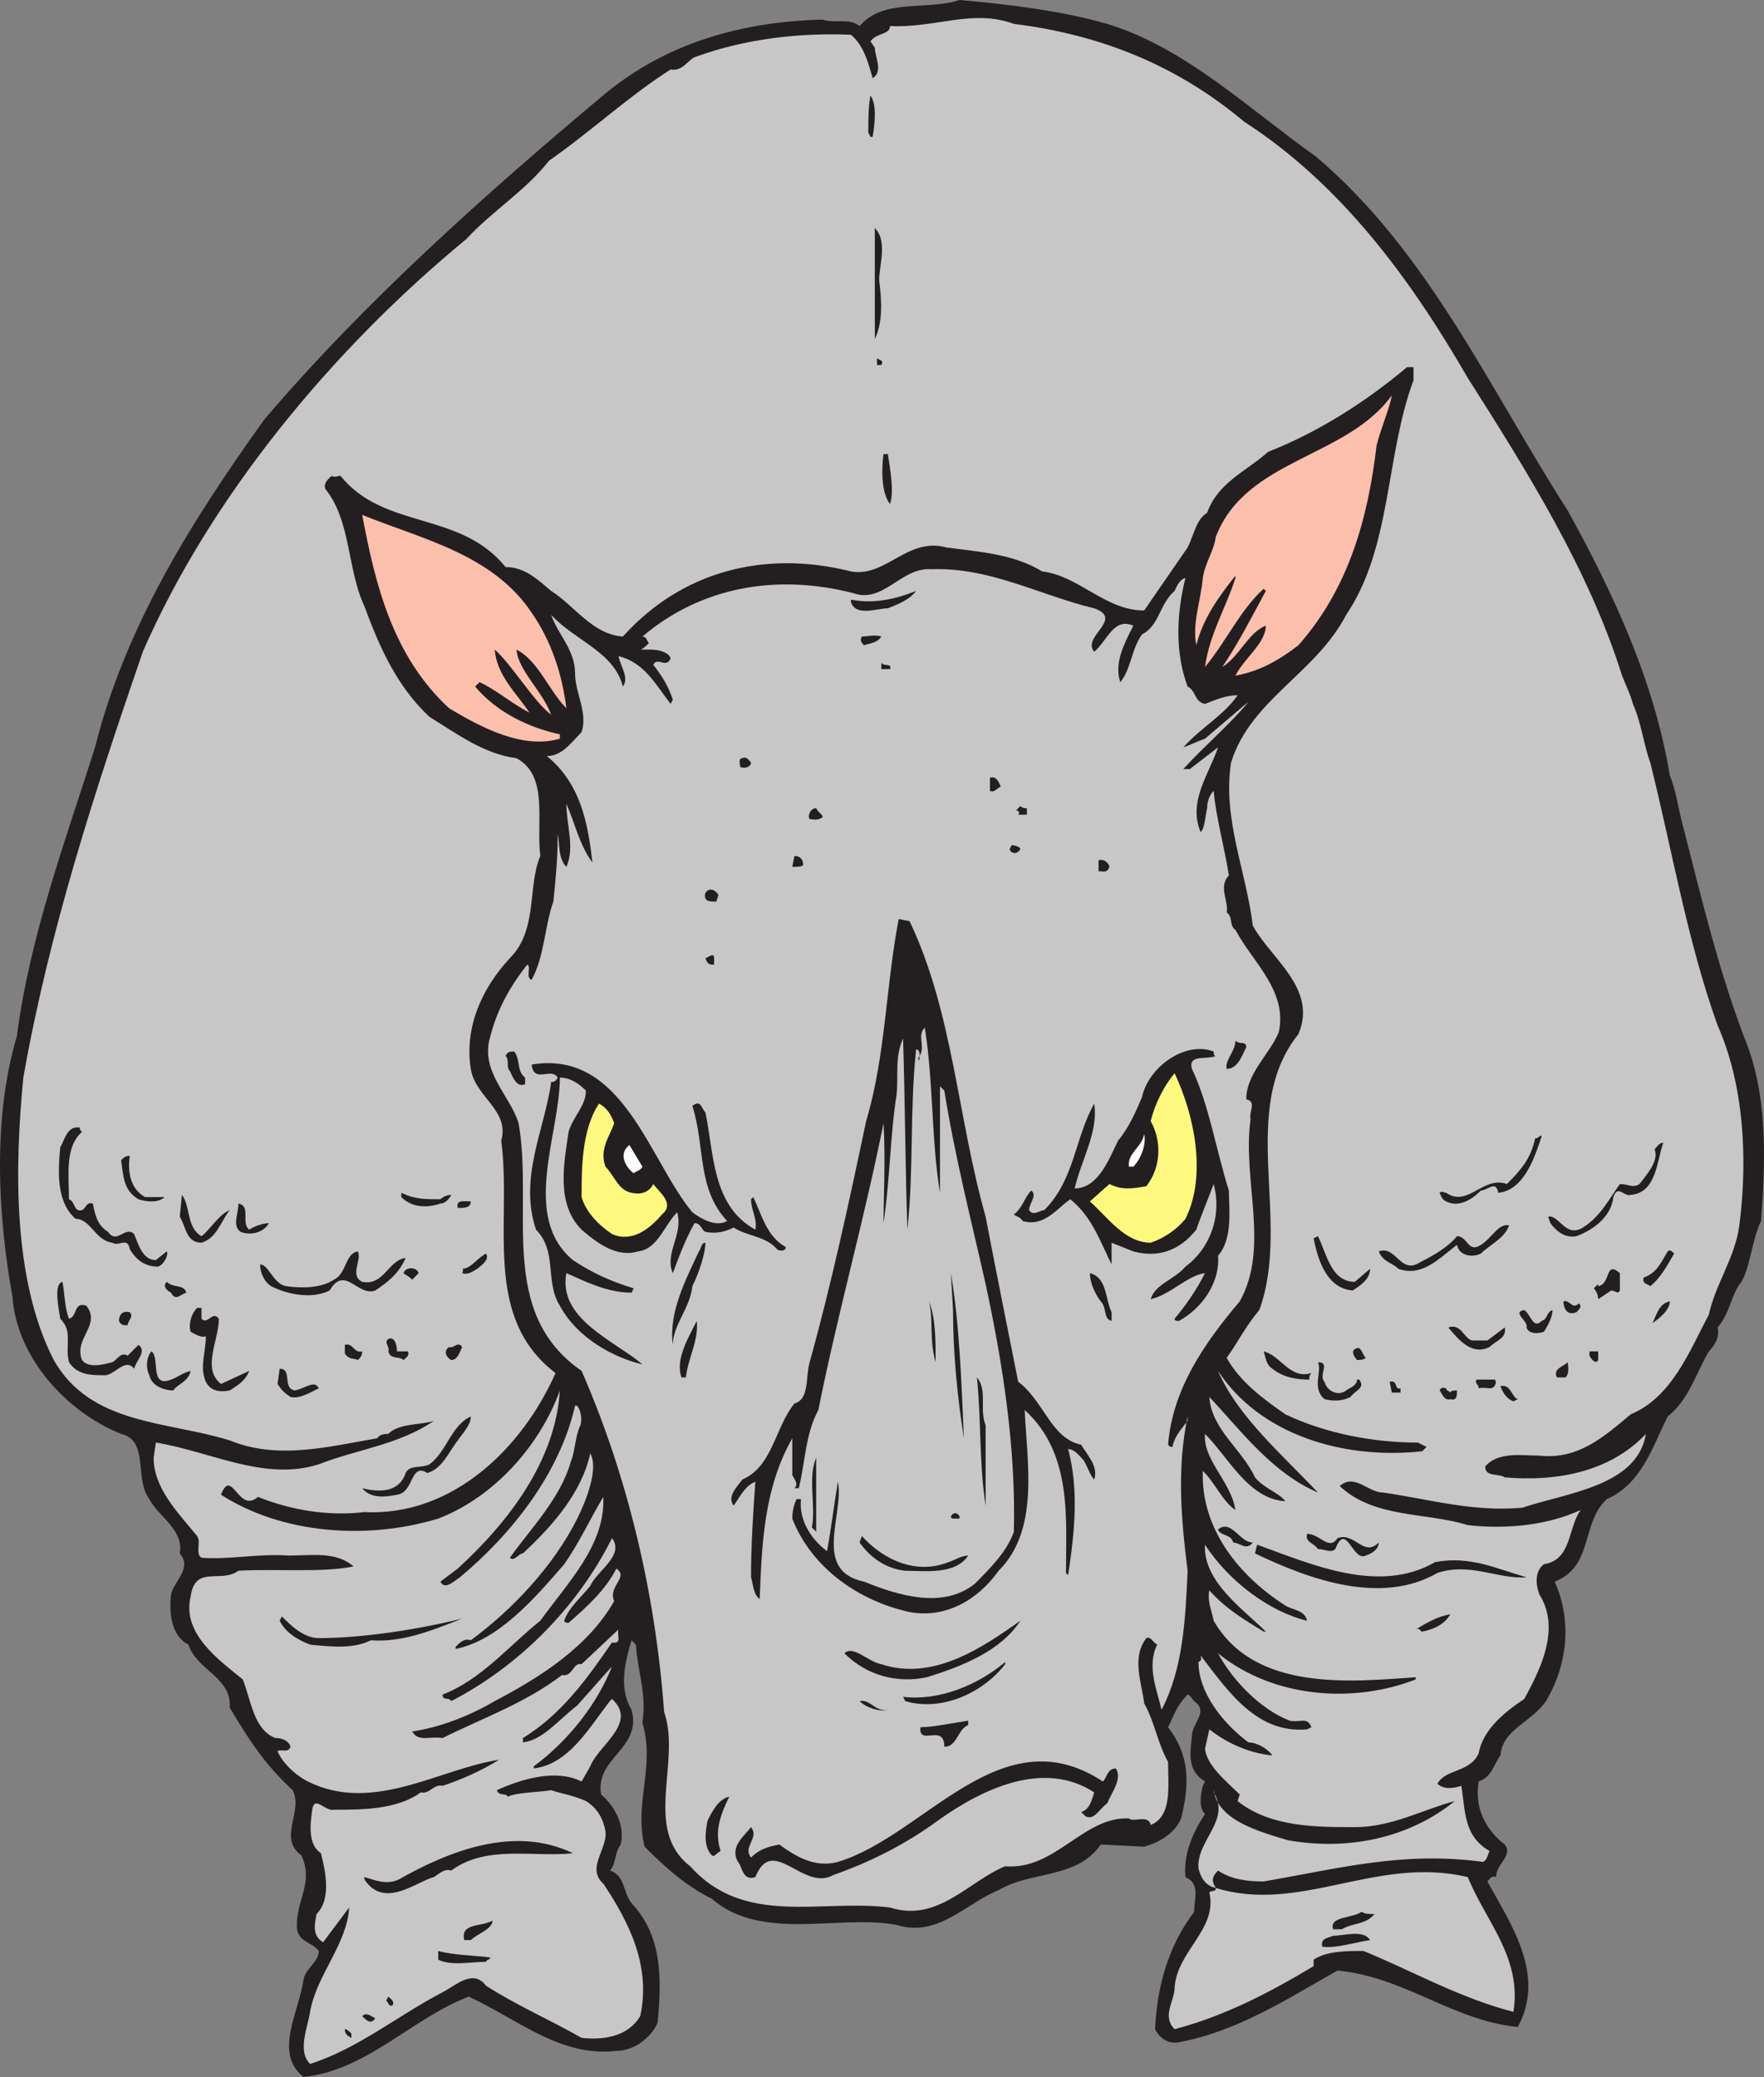 <svg xmlns="http://www.w3.org/2000/svg" width="609.078" height="717"><rect width="100%" height="100%" fill="#808080" stroke="none"/><path fill="#231f20" fill-rule="evenodd" d="M382.313 8.25c27 8.25 48.75 29.25 72 45.75 39 33 60 80.25 87 122.25 15.75 28.5 30 59.25 35.25 91.5 2.25 5.25 3 12 4.5 17.25 6.75 26.25 12.75 51.75 22.5 76.5 6.75 18.75 6 39.75 4.5 60-3 6-3.75 15.75-6.75 21-3.75 4.5-3.75 10.5-8.25 15.75.75 3-.75 6-3 8.25-4.5 7.5-6.75 16.5-14.25 22.5-5.25 10.5-9 23.25-21 28.5-9 8.25-4.5 23.25-18 28.5 6 13.5 4.5 28.5-3 41.25-5.25 7.5-15 9.75-15.75 18.75-2.25 3-3 7.5-7.5 9-1.5 9 2.25 16.5 9 21.75 3 3.75-3 6.75-3 11.25-1.5-.75-2.25.75-3 1.5 8.25 15 20.25 32.25 10.5 50.25-22.5-2.25-39-17.25-62.25-19.5-17.25 9.75-34.5 21-54.75 24.75-3.75.75-6.75-1.5-8.25-4.5.75-15 4.5-28.5 13.5-40.5 0-4.5 2.25-9.75-3-12-.75-7.5 2.25-15 6.75-21.75-2.25-2.25-1.5-6.75-.75-9.75l.75-1.5c-6-3.75-5.25-9-4.5-15.75 0-4.5 6-8.25.75-12-.75-.75-1.5-2.25-2.25-2.25-3.75 3.75-4.5 6.75-6.75 11.25 7.5 9.75 7.5 19.5 4.5 31.5-2.25 5.25-7.5 8.25-12.75 9.75l-15-.75c-8.25 12-24 9-35.25 15.75-11.25 4.5-21 16.5-35.25 12-19.5-3.75-46.5 6-63.75-9-9-4.5-15.75-10.5-23.25-18-3.75-15 3.75-27.75-.75-42.75 1.5-10.5-1.5-16.5-2.25-27l-1.5-1.5c-2.25 7.5-4.5 16.5 0 24 3.75 13.5-12.75 16.5-10.5 29.25 5.25 4.5 8.25 11.25 6.75 17.25-2.25 3-1.5 6.75-3.75 9 5.25 1.5 4.5 7.5 7.5 11.25 10.5 11.25 10.5 25.5 9 41.25-2.25 5.25-8.25 9.75-14.25 9.75-19.5 2.25-34.5-11.25-51-18.75-19.5 7.5-35.25 25.5-57 27.75-10.5-8.25-1.5-22.5 0-33.75.75-3.75 5.25-6 5.25-9.75-2.25-3-6.75-3-7.5-7.5-.75-9.75 6-15.75 1.5-25.5-8.25-6 .75-15-3-22.5-9.75-9-15-17.25-21.75-28.5.75-10.5-11.25-12.75-14.25-21.75-6-3-6.75-11.25-6-17.25.75-4.5 7.5-9 3-14.25 1.5-8.25-7.5-12.75-10.5-18.75-5.25-6.75 0-20.25-9.75-22.5-18.75-7.5-36-26.25-37.5-47.25-5.25-29.25-6.75-62.25 1.5-90 4.5-34.5 16.5-66.75 27-99.75 10.5-42 33.75-78.75 58.5-113.25 34.5-40.5 76.5-78 117.75-112.5 21-17.25 46.5-24.75 75-25.5 3.75 1.5 9-.75 12.75 2.25 8.25-9.75 23.25-5.25 34.5-9 17.25 1.5 35.25 3.75 51 8.25"/><path fill="#c8c7c8" fill-rule="evenodd" d="M429.563 42c33.75 21.75 57.75 54.75 77.25 88.5 21 33 42 66.75 53.25 102.75 1.5 3.75 3 6.75 3.75 9.75 3 6.75 3.75 14.25 6 20.25 7.5 30 12.75 61.5 23.25 90.75 9 20.25 10.5 45.75 7.5 69-1.5 11.25-8.25 20.25-10.5 30.75-6.75 12.75-12.75 28.5-27 34.5-9 7.5-18 15.75-31.5 14.25-6 0-14.25-1.5-18.75 3.75 0 3.75 4.5 2.25 6.75 3.75 17.25 1.5 36-1.5 48.75-15-3 18-27 20.25-42.75 25.5-17.25 1.5-32.25-3-48-5.25-5.25 0-9.75-6.75-15-2.25 12 11.25 30 9 44.25 13.5 13.5 1.5 27.75 0 39-5.25-4.5 6-3 17.25-12.75 18.75-3 2.25-3 6.75-1.5 10.5 7.5 12 0 26.25-5.25 36-6.75 4.5-14.25 10.5-15.75 18.75-3 6.75-11.25 5.25-14.25 10.5 2.25 2.25 6 1.5 8.25.75 1.5 9 .75 17.25 9.75 22.5-.75 1.5-.75 3-2.25 3.75-27.75-3.75-49.5 2.25-75.75 6.75-6 0-11.25-.75-15.75-3.75-2.25 2.25-2.25 3.75-.75 6 29.25 9 55.5-11.25 87-3.75 6 15 18.75 27.75 15.75 46.5-18-4.5-35.25-14.25-51.75-21-6 0-12.75 0-17.25 3v2.25c-15 9-30.75 17.25-48 21.75-4.5-4.5 0-9.75 0-14.25.75-12.75 15-20.25 12-33 .75-.75 2.25 0 2.25-1.5-3.75-.75-5.25-3.75-6-6.75-.75-9.75 11.25-16.5 5.25-26.25V618c1.5 10.5 15.75 14.25 25.5 17.25 21 3.75 42-.75 57.75-13.5-11.25 3-21.75 9-34.5 9-13.5 0-29.25 0-40.5-9l.75-2.25c-4.5-4.5-11.25-9.75-12-15.75l1.5-6.75c6.75 5.25 14.25 8.25 21.75 9-1.5-2.25-5.25-4.5-8.25-4.5-9-6.75-17.25-17.25-17.25-27.75 1.5-.75.75-1.5.75-2.25 9.75 12.75 19.5 27 36.75 25.5l1.5-.75c-1.5-3.75-3.75-1.5-7.5-2.25-9.75-3.75-19.5-13.5-24.75-23.25 19.5 15.75 47.25 17.25 68.25 9V579c-21.75 1.5-55.5 5.25-69.75-19.5-.75-3.75-2.25-6.75-1.5-10.5 6 6.75 12.75 10.5 18.75 14.25h.75c-7.5-7.5-21.75-17.25-21-30 8.25 12.75 22.5 23.25 35.25 26.25-.75-3.75-5.25-3.75-7.5-5.25-16.5-10.5-29.25-27-28.5-46.5 4.5 4.5 6.75 10.5 11.25 13.5-1.5-9.75-11.25-17.25-10.5-26.25 8.25 8.25 15 22.5 27.75 23.25-2.25-3-7.5-4.5-10.5-8.25-4.5-9.75-15-16.5-15.75-27.75 11.25 12 21.75 26.25 37.5 33-12-12.75-27.75-26.25-34.5-42 14.25 21.75 42.75 30.75 70.5 27.75l1.5-1.5-3-1.5c-15 0-31.5-3-45.75-9.75-7.5-5.25-15.75-11.25-20.25-19.5 3.75-5.25 6.75-11.25 11.25-16.5 11.25-30.75-7.5-69 13.5-95.25 6.75-15.75-9.75-26.25-15.75-37.5-2.25-18.75-10.5-36.75-7.5-56.25 6.75-21.75 29.25-30.75 39.75-51 15.75-23.25 13.5-54.75 23.25-81v-4.5h-2.25c-14.25 12-30.75 22.5-48 29.25-7.5 6.75-17.25 10.5-21 21-3.75 2.25-4.5 7.5-6.75 12l-15 21.75c-13.5 0-22.5-12-35.25-13.5-9.75-6-21.75-6.75-33-8.25-13.5-3.75-21 10.5-33 8.25-30-7.5-58.5 0-78.75 22.5-10.5-.75-16.5-10.5-24.75-15.75-4.5-3.75-9-8.25-15.75-8.25-15.75-19.5-42-12.75-57-31.5-.75 0-2.25.75-3 0-.75.75-3 2.25-2.25 4.5 9 11.25 7.5 27.75 13.5 40.5 5.25 14.25 11.25 27.75 22.5 38.25 9.75 6 18.75 12.75 30 14.25 11.25 6 6.75 21.75 8.25 33.75-4.5 10.5-.75 25.5-10.5 35.25-9.75 10.5-15.75 24-13.5 38.25 1.5 9.75 13.5 14.25 10.5 24.75 3.75 28.5-6.75 60.75 18.75 80.25-11.25 25.5-35.25 49.5-66 48-12.75 1.5-25.5-.75-36.75-5.25-6.75 6-9-10.5-12.75-.75 21 13.5 50.25 15.75 75 8.25 19.5-7.5 35.25-25.5 42-44.25-1.5 24-17.25 45-35.25 61.5l-6 4.5c1.5 3 4.5 0 6.75-1.5 18-15 34.5-36 39.75-59.25 1.5-.75 3 5.25 1.5 7.5-1.5 3.75-1.5 8.25-3 12-3.75 12.75-13.5 22.5-21 33 1.5 1.5 3-1.5 4.5-1.5 10.5-9.75 20.25-21 23.25-34.5 3 5.25-1.5 16.5-4.5 22.5-8.25 16.5-22.5 31.5-36.75 42-2.25-.75-3.75.75-5.25 2.25v.75c15-3 27.75-18 37.5-29.25 5.25-7.5 9-15.75 13.5-23.25.75 16.5-12 29.25-21.75 42.75-11.25 9-20.25 20.25-33.75 25.5 0 2.25 2.25.75 3 2.25 23.25-12 43.5-32.25 55.5-56.25 4.5 6-5.25 11.25-7.5 16.5-3 3.75-7.5 7.5-9 12 0 .75 1.5.75 1.5.75 6-5.25 12.75-11.25 16.5-18.75 4.5 3-3 6-.75 11.25-9 15.75-25.5 26.25-41.25 34.5-9 5.25-18.75 9-28.5 10.5 2.25 3.75 6 1.5 10.5 2.25 13.5-6.75 28.5-12 41.25-21.75 3.75.75 3.75-4.5 6.75-3.75l12.75-12c-.75 1.5 1.5 5.25-2.25 4.5-8.25 12-17.25 24.75-30.75 33v1.5c6.75-.75 12-7.5 18.75-12.75l12-13.5c-5.25 13.5-15.75 26.25-27 34.5v.75c12-1.5 18.75-13.5 26.25-23.25l.75-.75c9 8.25-4.5 15.75-7.5 23.25l-3 5.25c-9-4.5-21-.75-29.25 3 .75 2.25 3 .75 3.75 2.25 3-1.5 10.5-1.5 15-2.25 4.5 1.5 6.75 1.5 12 3.75 3.75 2.25 6 6 6.75 10.5.75 6-6.75 12.75-.75 18 9 13.5 16.5 28.5 12.75 45.75-4.5 7.5-13.5 8.25-20.25 7.5-10.5-6-22.5-11.25-33-18-4.5-6-10.5 0-15 2.25-15.75 8.25-29.25 19.5-45.75 24.75-4.5-4.5-.75-12.75 0-18 2.25-12.75 12.75-23.25 13.5-36l-9 12c-3.75-2.25-3-6-2.25-9.75 5.25-5.25 3-15 1.5-21-4.5-3-3.75-9.75-3-15s4.5.75 7.5 0c9.75 0 21.75 0 30-6 3 .75 4.5-3 7.5-2.25 6.75-2.25 13.5-5.25 19.5-9-20.25 3-43.5 18.75-66 7.5-4.5-2.25-9-6.75-10.5-10.5 1.5-.75 3.75.75 4.5-1.5-.75-2.25-3-3-5.25-3-7.5-3-8.25-12.75-11.25-20.25-8.25-6.75-21-15.75-18-28.5 1.5-11.25 10.5-4.5 16.5-9 12-.75 29.25.75 39.75-1.5-6-5.25-14.25-3.75-22.5-3.75-9.75-.75-21 1.5-30 .75-2.25-1.5 0-5.25-1.5-7.5-6.75-8.25-15-16.5-15-27l.75-5.25c18.75 3 37.5 13.5 56.25 7.5 13.5-5.25 27.75-6.75 39.75-15-4.5 1.5-12 .75-15.75 4.5-.75 0-3 0-3.75 1.5-17.25 3-34.5 7.5-51 .75-21.75-6.75-48-5.25-60.75-27.75-14.25-27.75-13.5-66.75-10.5-97.5 9-51 24.75-99 41.25-147 23.25-53.25 65.25-104.25 111.75-142.5 9-9.75 20.25-16.5 28.5-27 15-10.5 27.75-22.5 42-31.5 4.5.75 6-3.75 9-4.5 16.5-6 35.25-8.25 53.25-7.5 4.5 3.75 6 9.75 7.5 15 3.75-2.25.75-7.5.75-10.5l-1.5-2.25c2.25-3 6.75-2.25 6.75-5.25 15.75.75 28.5-6 42.75-.75 30 3.75 56.25 14.25 79.5 33.75"/><path fill="#231f20" fill-rule="evenodd" d="M301.313 47.25h-.75l-.75-1.5c0-4.5 0-9 .75-12.75 2.25 3 1.5 9.75.75 14.25m2.25 49.5c.75 6 1.5 14.25-1.5 20.25V78.75c4.5 4.5 1.5 12.75 1.5 18m.75 29.25h-1.5v-2.25c1.5.75 2.25.75 1.5 2.25"/><path fill="#fbbfac" fill-rule="evenodd" d="M475.313 153.75c-3 25.5-9.75 49.5-27 69-6.75 5.25-13.5 9-21.75 10.5 3-6 10.5-11.25 10.5-17.25-6 2.25-9 10.5-15 14.25 6-9 10.5-18 15-26.25l-.75-.75c-8.25 7.5-12.75 18-20.25 27 1.5-11.25 7.5-21 10.5-30.75v-.75c-6 7.5-11.25 15-13.5 24-1.5-7.5 1.5-15 2.25-23.25.75-5.25 3.75-9 4.5-14.25 10.5-27 45-27 60.75-48.75-.75 4.5-3.75 11.25-5.25 17.25"/><path fill="#231f20" fill-rule="evenodd" d="M306.563 156.75c.75 5.25 2.25 12.75.75 17.25-3-3.75-3-12-2.25-17.25h1.5"/><path fill="#fbbfac" fill-rule="evenodd" d="M183.563 211.5c6.75 9.75 10.5 21 12 33-6-6-9.75-16.5-17.25-20.25.75 7.5 9 14.25 12 22.5-6-4.5-13.5-17.25-19.5-22.5.75 9 7.5 15 12 21.75-6-3-12-8.25-17.25-10.5l-1.5 1.5c7.5 9 18.75 14.25 29.25 16.5v1.5c-12.75 3.75-27-3.75-38.25-10.5-19.5-18-25.5-42.75-30-66.75 20.25 8.25 45 13.5 58.5 33.75"/><path fill="#c8c7c8" fill-rule="evenodd" d="M377.813 210c10.5 3.75-4.5 9.75 0 15 4.5-3.75 6.75-12 13.5-9-3 6-6.75 12.75-4.5 19.5 3.75-4.5 3.75-11.25 7.5-16.5 6-3 6-10.5 11.25-15 .75-1.5 1.5-3.75 3.75-4.5-3 12-3.75 25.5.75 37.5 3 1.5 2.25 5.25 6 6 3.75-1.5 7.5-3 11.25-3-4.5 6.75-12.75 11.25-18.75 18 2.25-.75 5.25-2.25 7.5-3l15-12.75c-6 7.5-15 15-22.5 23.25h2.25l9.75-7.5c-3 9-10.5 18.75-6 29.25 1.5-1.5 1.5-5.25 2.25-8.25 0-2.25.75-4.5 2.25-6 .75 9 3.75 19.5 5.25 29.25-3.75 3.75 0 9-.75 12.75 2.25 1.5.75 4.5 3 6 6 11.25 18 21 15 35.25-3 7.5-11.25 14.25-11.25 23.25 3.75.75.75 4.5 1.5 6.75-3 21 6.75 44.25-3.75 63-12.75 15-23.25 30.75-24.75 49.5.75.75.75.75 1.5.75.75-3.75 3-6 5.25-9V489c-3.75 18-2.25 35.25 0 53.25-.75 16.5-1.5 33.75-9 48-1.5-6.75-5.25-15-1.5-22.5-1.5-.75-2.25-3-3.75-2.25-5.25 6.75-1.5 15.75-.75 22.5 3.75 6.75 4.5 13.5 8.25 20.25 0 8.25 1.5 18.75-6 21.75-.75-3.75-6-.75-7.5-2.25-15.75-.75-25.5 18-42.75 16.5-12.75 5.25-23.25 19.5-39.75 14.25-24-3-50.25 6.75-69-14.25-16.5-12.75-3-36-9-53.25-3-41.25-12.75-81.75-28.5-117.75-29.25-20.25-16.5-55.5-21.75-85.5-3-9.75-13.5-18-9.75-30 2.25-9 6.75-17.25 12.75-24.75 1.5.75-.75 4.5 1.5 5.25 4.5-8.25 4.5-18.75 7.5-27 .75-7.5 1.5-14.25 1.5-23.25.75 3 0 8.25 3 11.25 3-6.75 0-14.25 0-21.75 3 6.75 4.5 14.25 9 20.25-1.5-12.75-3.75-27-15.75-36.75 5.25 0 8.25-4.5 12-8.25 2.25-6.75-2.25-13.5-2.25-20.25 0-8.25-6-13.5-8.25-20.25 8.25 9 21.75 12.75 24.75 24.75 2.25-3-.75-6.75-1.5-10.5 9 2.25 12.75 9.75 18 16.5l.75-1.5c-1.5-4.5-3.75-8.25-6.75-12 1.5-3 4.5 1.5 6-2.25-.75-2.25-4.5-3-6.75-3h-3.75c.75 0 2.25-1.5 3-2.25-.75-.75-.75-2.25-2.25-2.25 20.25-17.25 46.5-21.75 72.75-15 10.5 3.75 16.5-9 27-8.25 20.25-.75 37.5 9 56.25 13.5"/><path fill="#231f20" fill-rule="evenodd" d="M316.313 204c-2.25 3-6 4.5-9.75 6-3.75 0-11.25 3-12.75-2.25V207c7.5 1.5 15 0 22.5-3m-12 15.75c-1.5 2.25-3.75 2.25-6 3-.75-.75-1.5-1.5-.75-3 1.5 0 4.5-.75 6.75 0m3 11.25h-3v-2.25c.75 1.5 3.75 0 3 2.25m-48 32.25c0 1.5-2.25 2.25-3.75 1.5 0-.75-.75-3 .75-3 1.5-.75 2.25.75 3 1.5m86.25 8.25c-1.5.75-2.25 2.25-3.75 1.5v-4.5c2.25-.75 3 1.5 3.75 3m9 7.5v2.25h-3c.75-.75 0-1.5-.75-1.5l1.5-1.5c.75.75 1.5.75 2.25.75m-70.5 3c-1.5 1.5-3.75.75-4.5.75-.75-.75 0-3.75 2.25-3.75.75 1.5 2.25 2.25 2.25 3m67.5 12c-.75.75-2.25.75-3-.75l.75-1.5c.75 0 4.5.75 2.25 2.25m-74.25 4.5c0 .75-2.25.75-3.75.75l.75-3.75c2.25 0 3 1.5 3 3m105.75.75c-.75 2.25-2.25 1.5-3.75 1.5V297c2.25-.75 3.75 1.5 3.75 2.25m-135 9.75-.75 2.25c-2.25 0-4.5 0-3.75-3 1.5-2.25 3.75-.75 4.5.75m66 9c15 31.5 16.5 67.5 26.25 102 3.75 19.5 7.5 38.25 11.25 57 9 6.75 11.25 19.5 21.75 21.75 2.25 3.75 6 7.5 4.5 12-1.5-1.5-2.25-4.5-3.75-6.75-1.5-1.5-3-3.75-5.25-3.75 3.75 14.25 2.25 28.5 0 43.5l-.75-.75c0-18.75 2.25-41.25-14.25-56.25.75 18 5.25 41.25-9 55.5-7.5 10.5-18.75 16.5-30.75 14.25-17.25-3.75-33.75-15-40.5-32.25 0-3 .75-5.25 1.5-6.75h1.5c-.75 6.75 3 13.5 9 18 1.5-8.25 2.25-15 3.75-24 2.25 11.25-9 30.75 9 34.5 11.25 4.5 27 9.75 38.25.75 5.25-5.25 11.25-11.25 13.5-18 .75-28.5-3.75-57.75-9.75-85.5-5.25-23.25-10.5-43.5-14.25-66.75l-1.5-1.5v36.75c-3-18-2.25-38.25-5.25-57-3 3 .75 6.75-2.25 10.5 0 3 1.5-3-.75-3-2.25 21.75-.75 40.5-3 62.25-.75-21-.75-42-1.5-66-3 6.75-1.5 12.75-2.25 19.5-2.25 14.25-2.25 29.25-4.5 44.25 0-9 .75-21.75 0-34.5-6.75 33.75-15.75 65.25-22.5 99-4.5 8.25-4.5 18-6.75 27h-1.5c1.5-1.5 0-3-.75-4.5V496.5c-9.75 17.25-10.5 36-11.25 55.5-2.25-1.5-2.25-5.25-3-7.5 0-11.25.75-22.5 1.5-33-3.75 1.5-5.25 5.25-7.5 8.25-2.25-3 .75-6 3-9 10.5-4.5 11.25-18 18-26.25 5.25-1.5 3.75-9 5.25-14.25 7.5-27 13.5-54.75 19.5-83.25 6.75-22.5 6.75-46.5 11.25-69.75l3.75.75m-67.5 12.75V333c-1.5 0-2.25 0-3-2.25.75 0 3-2.25 3 0m183.75 30.75c-1.5 3-3 7.5-6.75 7.5-.75-3 3-6 3-9.75 1.5 1.5 3.75 0 3.75 2.25m-11.25 1.5c0 .75 0 1.5.75 1.5-3 1.5-9.75-.75-8.25 4.5 6 12.75 8.25 27.75 12.75 42 0 6 1.5 16.5-3.75 22.5.75 9-5.25 18-13.5 22.5-.75 0-1.5 0-1.5-.75 3.75-4.5 7.5-9.75 10.5-15.75-6 .75-12 7.5-18.75 9 1.5-5.25 8.25-6.75 12-11.25 8.25-6 12.75-17.25 9.75-28.5-2.25 6-4.5 11.25-6 15.75-6 7.5-13.5 9.75-21.75 7.5l-7.5-3v7.5c-3.75-7.5-6.75-16.5-14.25-22.5-4.5 3-9 9.75-16.5 7.5-.75-1.5-2.25-1.5-3-2.25 3-2.25 3.75-6 6-8.25 2.25 1.5-.75 4.5-.75 6.75 1.5 2.25 3.75 0 5.25 0 10.5-10.5 10.5-24.75 17.25-36.75 1.5 9.75-4.5 19.5-6.75 29.25 8.25 0 12-10.5 15-16.5 3.75-4.5 6-9.75 8.25-15 2.25-10.5 15-19.5 24.75-15.75m-237.75 9v2.25c-3 1.5-4.5-3-5.25-4.5-1.5-1.5 0-3.75-1.5-5.25.75-1.5 1.5-1.5 3-1.5 2.25 3 .75 6.75 3.75 9m57.75 46.5c3 2.25 8.25 5.25 12 3-10.5-11.25-7.5-25.5-12-39.75 3-2.25 3 .75 4.5 2.25 3 14.25 2.25 32.25 17.25 40.5.75-3.75-1.5-6.75-1.5-10.5l.75-.75c3 6 4.5 13.5 11.25 17.25 0 1.5-2.25 1.5-3 .75-3.75-4.5-10.5-4.5-15-7.5-3 1.5-6 2.25-9.75 1.5-1.5-.75-1.5-3-3.75-3-3 5.25-5.25 11.25-7.5 17.25-3-6.75 3.75-13.5 1.5-21-4.5 4.5-6.75 12.75-13.5 13.5-7.5 2.25-14.25-3-19.5-7.5-9-9-6-23.25-4.5-33.75 1.5-5.25 6-9 6-14.25-2.25-2.25-5.25-4.5-9-4.5 0 19.5-13.5 48 4.5 63 6.75 4.5 13.5 7.5 21 9.75l-.75 1.5c-8.25 0-15.75-3.75-22.5-6.75-3 15.75 16.5 23.25 26.25 31.5-9.75-2.25-22.5-9-28.5-20.25-5.25-8.25-.75-18.75-8.25-26.25-6-18 3-34.5 5.25-51 .75 0 1.5 0 2.25-1.5-2.25-3.75-8.25 2.25-9-4.5 31.5-5.25 40.5 33 55.5 51"/><path fill="#fff97f" fill-rule="evenodd" d="M409.313 420.75c-3 3.75-7.5 6.75-12 8.25-9 0-15-9-21-14.25l6.75-6c4.5 2.25 8.25 1.5 12.75.75 5.25-6.75 5.25-15.75 1.5-22.5 1.5-6 4.5-12 8.25-16.5 6.75 14.25 11.25 35.25 3.75 50.25m-197.25-33c-1.5 4.5-5.25 9-3 15 3 3 4.5 8.25 9 9 3 .75 6 0 7.5-3 2.25 3 7.5 6.75 3 10.5-4.5 5.25-10.5 9.75-17.25 6.75-4.5-3-9-7.5-10.5-12.75 0-9.75 0-23.25 6-32.25 3 1.5 4.5 4.5 5.25 6.75"/><path fill="#231f20" fill-rule="evenodd" d="M27.563 389.25c0 .75 0 .75.75 1.5-6 5.25-4.5 15-4.5 23.25 2.25.75 1.5 4.5 4.5 3.75 1.5-.75 1.5-3 3.75-2.25.75 3.75 1.5 7.5 5.25 9.75 3 4.5 6-2.25 9 .75 1.5 3.75 3 9 7.5 9l3.75-3c.75.75-.75 4.5-3 5.25-4.5 0-7.5-2.25-9.75-6-.75-4.5-3.75-.75-6-2.25-6-.75-7.5-8.25-12.75-8.25-6.75-6-6-16.5-5.25-24.75 1.5-2.25 2.25-7.5 6.75-6.75"/><path fill="#fff" fill-rule="evenodd" d="M391.313 402.75h-1.5c-.75-4.5 4.5-6.75 5.25-11.25.75 3-.75 8.25-3.75 11.25"/><path fill="#231f20" fill-rule="evenodd" d="M532.313 392.25c-2.25 6.75-6 18.75-15 19.5-.75-4.5-3.75-.75-6-.75-3 3-7.5 6-12 3.75-1.5-.75-1.5-1.5-2.25-3 .75-.75 1.5 0 2.25 0 7.5 5.25 12.75-6 21-3 5.25-5.25 8.25-9 9.75-15.75 1.5 0 1.5-1.5 2.25-.75m42 2.25c-2.25 6-2.25 17.25-11.25 18-2.25.75-4.5-3.75-6 .75-.75 6.75-6.75 11.25-12.75 13.5-3.75.75-6.75-1.5-9-4.5l-.75-2.25c3.75-.75 6 7.5 12 3.75s9-9.75 12.75-15c3 0 4.5 1.5 6.75 0 3-3.75 6.75-8.25 5.25-12 .75-.75 1.5-2.25 3-2.25"/><path fill="#fff" fill-rule="evenodd" d="M221.813 402.75c-.75 1.5-2.25 1.5-3 2.25-2.25-1.5-5.25-6-2.25-9l.75-.75 4.5 7.5"/><path fill="#231f20" fill-rule="evenodd" d="M44.813 399c-.75 5.25 0 11.25 5.25 14.25h6.75c-2.25 2.25-6.75 1.5-9 .75-5.25-3-5.25-8.25-6-13.5.75-.75 1.5-1.5 3-1.5m107.25 15c.75-.75 2.25-1.5 3.75-1.5-.75 1.5-2.25 3-3.75 3-4.5 1.5-9.75 1.5-13.5-2.25v-1.5c4.5 2.25 8.25 2.25 13.5 2.25m-82.5 12.75c3-2.25 6-7.5 9.75-9-3 3.75-4.5 9.75-9.75 11.25-5.25 0-5.25-5.25-7.5-9l.75-7.5c3 3.75 1.5 11.25 6.75 14.25m93-12c0 2.25-2.25 2.25-4.5 2.25-.75-3 2.25-2.25 4.5-2.25m-76.5 9.75c2.25-1.5 5.25-2.25 6.75-2.25-1.5 3-6 4.5-9.75 3-3-2.25-.75-6-.75-9.75 4.5.75.75 6.75 3.75 9m435-1.5c-1.5 4.5-6.75 6.75-9.75 9.75-3 1.5-7.5.75-8.25-3-6 4.5-12 11.25-20.25 8.25-2.25-2.25-5.25-2.25-6.75-6 6-2.25 7.5 8.25 14.25 3.75 4.5-2.25 9.75-5.25 12.75-9 3.75 0 3.75 6 8.25 3 3.75-2.25 6-7.5 9.75-6.75m-53.25 19.5 5.25-4.5c0 3.75-3.75 6-6 7.5-9-.75-12-10.5-13.5-18l1.5-.75c3 6 4.5 15.75 12.75 15.75m-228.75 1.5c-.75 7.5-6.75 13.5-6.75 20.25-1.5-11.25 4.5-22.5 9-32.25.75-.75.75-3 2.25-3 0 3.75-2.25 10.5-4.5 15m339-11.25c-2.25 3.75-4.5 8.25-8.25 11.25-.75-.75-3-.75-2.25-3 4.5-1.5 6-5.25 8.25-9 .75-.75 1.5 0 2.25.75m-454.5-.75c1.5 3-3 8.25 1.5 10.5 7.5 1.5 9-7.5 15-8.25-2.25 5.25-6 8.25-10.5 11.25-6 2.25-10.5-9-15.75 0-6 3-14.25 1.5-20.25-1.5-2.25-1.5-3.75-4.5-3.75-7.5 3 0 4.5 6.75 9 7.5 5.25.75 12 .75 16.5-2.25 4.5-2.25 3.75-9 8.25-9.75m44.25.75c1.5 2.25-2.25 4.5-3 5.25-1.5.75-3 2.25-5.25 1.5.75-1.5 0-1.5 0-1.5 3 0 5.25-3.75 8.25-5.25m-23.25 6.75-2.25 2.25c-1.5-1.5-2.25-1.5-3-2.25.75-2.25 4.5-2.25 5.25 0m414.75 6c-.75 1.5-1.5 0-3 0l-4.5 3c0-1.5-.75-3-1.5-3.75l1.5-1.5v.75c4.5-.75 2.25-9 7.5-4.5v6m-226.5 51c-2.25-14.25-3.75-29.25-3.75-44.25l-.75-12.75c3 17.25 3.75 39.75 4.5 57m51-43.5v3c-3-.75-1.5-4.5-3.75-6.75-2.25-3-3.75-6.75-3.75-9.75 6 1.5 5.25 9 7.5 13.5m-362.25-10.5c.75 3.75.75 9 2.25 12.75 3-.75 1.5-6 6-4.5 5.25 6.75-4.5 11.25-1.5 18.75 2.25 3 7.5 1.5 10.5.75 1.5-.75 3-3.75 5.25-2.25l3.75-3.75c3 2.25-.75 5.25-1.5 8.25-3-3.75-6 1.5-9.75 2.25-5.25 0-9.75 0-12.75-4.5-1.5-6 1.5-10.5-3-15-.75-4.5-2.25-12 .75-12.75m42.75 3.75c-2.25.75-3.75 3-5.25 0-1.5-.75-3-2.25-1.5-3.75 2.25 2.25 6 .75 6.75 3.75m258.75 24c-2.25-7.5-.75-14.25-2.25-21 2.25 6 2.25 13.5 2.25 21m222-20.25c1.5.75 0 2.25-.75 3-3.75 1.5-4.5-2.25-4.5-3.75 2.25-.75 3 3 5.25.75m31.5-.75c0 3-3.75 6-6 7.5 1.5-3 2.25-6.75 6-7.5m-507 6c2.25 2.25 3.75-3 6 0 0 7.5-6 17.25.75 22.5l9.75-4.5c-1.5 3.75-4.5 5.25-6.75 6.75-3.75.75-6.75 0-8.25-3-2.25-5.25 0-9.75 0-15.75-1.5.75-3.75-.75-5.25-1.5-.75-2.25 0-6 2.25-8.25h1.5v3.75m462.75.75c2.25-.75 1.5-3 3.75-3.75 0 2.25-1.5 5.25-3 7.5-2.25.75-5.25.75-6-1.5.75-2.25-5.25-5.25-.75-6 2.25 1.5 3 6.75 6 3.75m-487.5-3c1.5 1.5-.75 3-.75 4.5-1.5 0-2.25 0-3-1.5 0-1.5.75-3.75 3.75-3m192 22.5h-1.5c-2.25-6 2.25-13.5 5.25-19.5.75 6.75-3 12.75-3.75 19.5m276.75-12.75 6-4.5c.75 3.75-3 4.5-5.25 6.75-6 3-10.5-2.25-14.25-6.75 4.5-1.5 5.25 3.75 8.25 4.5h5.25m-376.5 3.75h3.75c.75 1.5-.75 2.25-1.5 3-1.5-1.5-4.5 0-5.25-3 .75-1.5-2.25-3.75.75-4.5 1.5 0 2.25 2.25 2.25 4.5m-12 0c0 1.5-.75 2.25-1.5 3-1.5-.75-3 0-4.5-2.25v-3c3-.75 3 3 6 2.25m34.5-1.5c-.75 1.5-1.5 4.5-3.75 4.5-1.5-.75-3-3-.75-4.5 1.5.75 3-2.25 4.5 0m312 3.75c-.75.75-2.25.75-3 .75-.75-.75-2.25-3-.75-3.75 2.25-1.5 2.25 1.5 3.75 3m-412.5 7.5c2.25-.75 3.75-2.25 6.75-3-.75 3.75-4.5 4.5-6 6.75-3 0-7.5-1.5-8.25-5.25-1.5-3-.75-6.75.75-8.25 3 2.25-.75 12.75 6.75 9.75m492.75-6.75c-.75 1.5-2.25 0-3-1.5v-1.5h3v3m-99 4.5c-.75.75-.75 1.5-.75 2.25-4.5 0-9-.75-12.75-3.75-2.25-1.5-2.25-3.75-3-6 6 1.5 9 9.75 16.5 7.5m4.5 3c.75 3 4.5 5.25 7.5 3 .75-.75 3.75-1.5 3.75-3.75h.75c2.25 3-1.5 3.75-3 6-3 1.5-6 1.5-9 .75-4.5-3.75-.75-9.75-2.25-12.75 4.5 0 0 4.5 2.25 6.75m84-6.75c0 .75.75 3.75-.75 5.25h-3c-1.5-3 2.25-3.75 3.75-5.25m-439.5 9.75c3.75-.75 6.75-3.75 8.25-.75-3 1.5-6.75 3.75-9.75 3-2.25-1.5-3-2.25-4.5-4.5l.75-5.25c4.5 0 .75 6.75 5.25 7.5m238.5 12v27.75c-2.25-14.25-1.5-29.25-3-44.25 3.75 4.5.75 11.25 3 16.5m176.25-15.75c-.75 0 0 .75 0 .75-.75 3.75-3 1.5-6 2.25 0-1.5-1.5-1.5-.75-3h6.75m-33 3v1.5h-3l-.75-3.75c3-.75 1.5 3 3.75 2.25m40.5 3.75-1.5.75c-2.25-.75-3.75-3-4.5-5.25 3.75-.75 3.75 3.75 6 4.5m-24.75-3.75c0 .75.75.75 1.5 1.5 0-.75 1.5-.75 2.25-.75 0 1.5 0 3.75-2.25 3-2.25.75-3-2.25-3.75-3 .75-1.5 1.5-.75 2.25-.75M162.563 489c0 3-3 6-4.5 8.25-3 3.75-5.25 9.75-10.5 11.25-6-3.75-4.5 6.75-10.5 7.5-3.75.75-9 1.5-12-2.25 6 1.5 12.75 1.5 15-5.25 1.5-3 5.25-1.5 8.25-3 6-4.5 7.5-13.5 14.25-16.5m117.75 38.25c1.5-6.75-1.5-17.25 1.5-24v25.5l-1.5-1.5m51-3.75c0 .75 0 .75-.75.75h-1.5s-.75 0-.75-.75c.75-1.5 2.25-1.5 3 0m101.25 9c-2.25 3-4.5 0-6.75 0-.75-3-4.5-2.25-5.25-4.5 4.5-3.75 7.5 4.5 12 4.5m29.25-1.5c6-2.25 9 6.75 14.25 1.5 0 2.25-2.25 3.75-4.5 4.5-4.5 2.25-6.75-12-10.5-2.25-1.5 1.5-3.75 0-6 0-1.5-2.25-4.5-2.25-3.75-5.25 4.5 0 7.5 6 10.5 1.5m-134.25 8.25c2.25-.75 4.5-2.25 6.75-2.25-4.5 6.75-15 5.25-21.75 5.25-6.75-.75-12-4.5-15.75-9.75l.75-2.25c7.5 8.25 18.75 13.5 30 9"/><path fill="#231f20" fill-rule="evenodd" d="M495.563 539.25c12-2.25 21 2.25 31.5 5.25-9.75.75-19.5-5.25-30.75-1.5-19.5 11.25-44.25 2.25-63-6.75l.75-3c18.75 6.75 42 17.25 61.5 6m5.25 18c-2.25 3.75-6 5.25-9.75 6-.75 0-.75-1.5-2.25-.75 3.75-2.25 7.5-4.5 12-5.25m-390.75 8.25c15 0 34.5-3 49.5-6.75-11.25 4.5-21 8.25-31.5 7.5-6 3-13.5 2.25-21 1.5-3.75-1.5-8.25-3.75-10.5-8.25l.75-1.5c3 3 7.5 7.5 12.75 7.5m242.25-6c-6.75 10.5-20.25 15.75-32.25 19.5-10.5 2.25-21-.75-28.5-8.25 3-3 8.25 3 12.75 3.75 18 6 35.25-6 48-15m-5.25 15c-7.5 9.75-21.75 16.5-34.5 12.75l-.75-1.5c12 1.5 25.5-3.75 35.25-12v.75m-40.5 15.75c-3 .75-7.5-.75-9.75-3 3.75-.75 5.25 3.75 9.75 3m27.75 5.25c-3.75 1.5-3.75 7.5-8.25 7.5 0-8.25-9 0-8.25-6.75 4.5 0 11.25-1.5 16.5-2.25v1.5m46.5 19.5c1.5-1.5 1.5-4.5 4.5-4.5 2.25 3.75-1.5 8.25-3 12-3 2.25-4.5 6-7.5 4.5l-1.5-1.5c3-.75 3.75-4.5 4.5-6.75-17.25-11.25-38.25-1.5-54 9.75-11.25 8.25-23.25 14.25-36 18.75-10.5 6-21-14.25-27 .75-4.5 1.5-4.5-3.75-6-5.25-3-5.25 2.25-9 4.5-12 3 3.75-3 6.75 0 10.5 3-3 6-3.75 9.75-4.5 5.25 3.75 12 8.25 20.25 6 30-9 56.25-51 91.5-27.75m-129 5.25c-3 6-5.25 12-3 18.75-1.5.75-2.25 2.25-3 1.5-3-3-2.25-8.25-1.5-12 1.5-3 3.75-7.5 7.5-8.25m-54 19.5c-13.5 1.5-30-3-42 6-2.25-.75-3.75.75-6 2.25-6 1.5-17.25 11.25-24 .75V648c3 .75 7.5 3 12 .75 17.25-9.75 39.75-18.75 60-9m276.75 21c-3 3.75-7.5 3-11.25 5.25h-3c-1.5-4.5 6.75-3.75 9.75-6 1.5.75 2.25.75 4.5.75m-312 9h-2.25c-1.5-6 6-4.5 9.75-6.75 0 3-5.25 4.5-7.5 6.75m310.5 0c-5.25.75-12 3-16.5 2.25-.75-3 2.25-3 3.75-3.75 3.75 0 10.5-2.25 12.75 1.5m-303.75 6c0 .75-1.5.75-1.5 1.5-5.25 0-12 1.5-16.5-.75v-3c5.25 1.5 12.75 1.5 18 2.25m-33.75 16.5c-1.5.75-1.5-1.5-2.25-1.5l.75-1.5c.75.75 2.25 1.5 1.5 3m-6 4.5c-1.5 2.25-3 .75-4.5-.75 1.5-1.5 3 0 4.5.75m-8.25 5.25v1.5c-1.5-.75-2.25-1.5-2.25-3 .75 0 1.5.75 2.25 1.5"/></svg>

